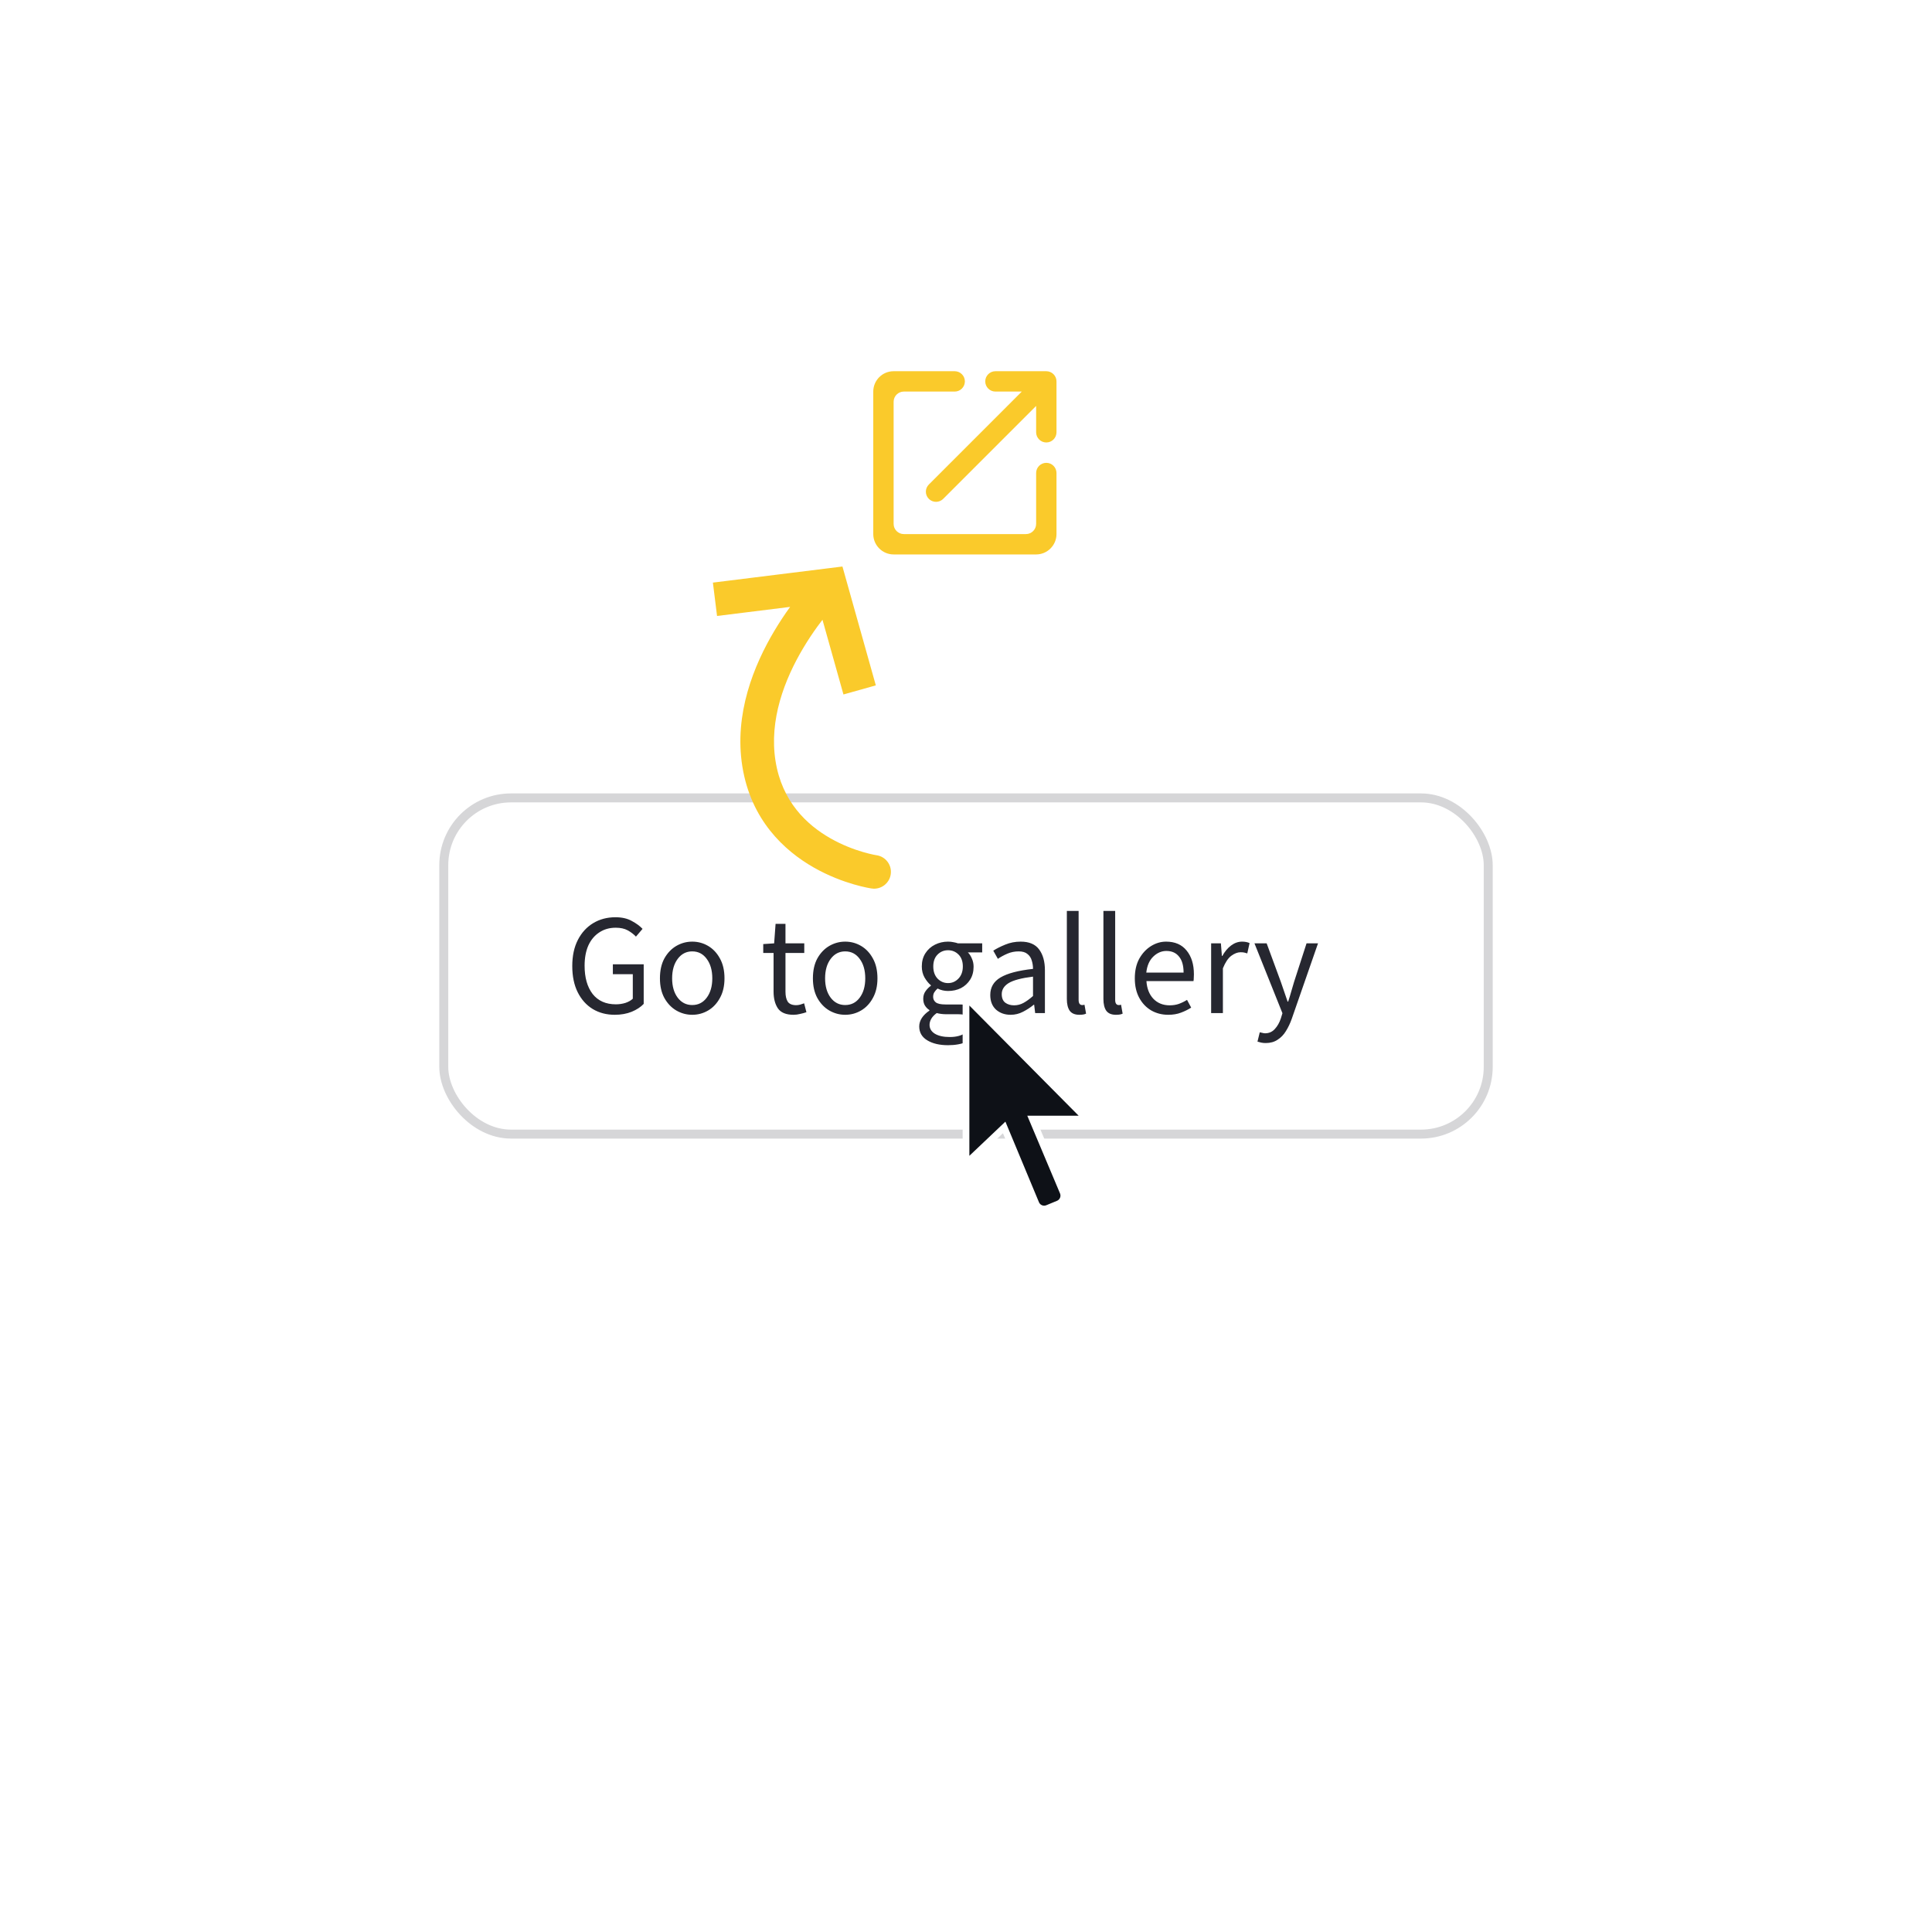 <svg width="862" height="862" viewBox="0 0 862 862" fill="none" xmlns="http://www.w3.org/2000/svg">
<rect width="862" height="862" fill="white"/>
<rect x="198" y="356" width="466" height="150" rx="30" stroke="#D6D6D8" stroke-width="4"/>
<path d="M274.272 452.768C270.603 452.768 267.339 451.915 264.48 450.208C261.621 448.459 259.381 445.963 257.76 442.72C256.139 439.477 255.328 435.573 255.328 431.008C255.328 426.485 256.16 422.603 257.824 419.36C259.488 416.117 261.771 413.621 264.672 411.872C267.573 410.123 270.88 409.248 274.592 409.248C277.493 409.248 279.925 409.803 281.888 410.912C283.893 411.979 285.493 413.152 286.688 414.432L283.744 417.888C282.677 416.779 281.44 415.84 280.032 415.072C278.624 414.304 276.853 413.92 274.72 413.92C271.904 413.92 269.451 414.624 267.36 416.032C265.269 417.397 263.648 419.339 262.496 421.856C261.387 424.373 260.832 427.381 260.832 430.88C260.832 436.171 262.027 440.373 264.416 443.488C266.848 446.56 270.304 448.096 274.784 448.096C276.277 448.096 277.707 447.883 279.072 447.456C280.437 446.987 281.525 446.368 282.336 445.6V434.656H273.44V430.24H287.2V447.904C285.877 449.312 284.085 450.485 281.824 451.424C279.605 452.32 277.088 452.768 274.272 452.768ZM308.844 452.768C306.327 452.768 303.959 452.128 301.74 450.848C299.564 449.568 297.793 447.712 296.428 445.28C295.105 442.848 294.444 439.925 294.444 436.512C294.444 433.013 295.105 430.048 296.428 427.616C297.793 425.184 299.564 423.328 301.74 422.048C303.959 420.768 306.327 420.128 308.844 420.128C311.404 420.128 313.772 420.768 315.948 422.048C318.124 423.328 319.873 425.184 321.196 427.616C322.561 430.048 323.244 433.013 323.244 436.512C323.244 439.925 322.561 442.848 321.196 445.28C319.873 447.712 318.124 449.568 315.948 450.848C313.772 452.128 311.404 452.768 308.844 452.768ZM308.844 448.416C311.532 448.416 313.687 447.328 315.308 445.152C316.972 442.933 317.804 440.053 317.804 436.512C317.804 432.928 316.972 430.027 315.308 427.808C313.687 425.589 311.532 424.48 308.844 424.48C306.199 424.48 304.044 425.589 302.38 427.808C300.716 430.027 299.884 432.928 299.884 436.512C299.884 440.053 300.716 442.933 302.38 445.152C304.044 447.328 306.199 448.416 308.844 448.416ZM354.04 452.768C350.712 452.768 348.387 451.808 347.064 449.888C345.784 447.968 345.144 445.472 345.144 442.4V425.184H340.536V421.216L345.4 420.896L346.04 412.192H350.456V420.896H358.84V425.184H350.456V442.464C350.456 444.384 350.797 445.877 351.48 446.944C352.205 447.968 353.464 448.48 355.256 448.48C355.811 448.48 356.408 448.395 357.048 448.224C357.688 448.011 358.264 447.819 358.776 447.648L359.8 451.616C358.947 451.915 358.008 452.171 356.984 452.384C356.003 452.64 355.021 452.768 354.04 452.768ZM377.094 452.768C374.577 452.768 372.209 452.128 369.99 450.848C367.814 449.568 366.043 447.712 364.678 445.28C363.355 442.848 362.694 439.925 362.694 436.512C362.694 433.013 363.355 430.048 364.678 427.616C366.043 425.184 367.814 423.328 369.99 422.048C372.209 420.768 374.577 420.128 377.094 420.128C379.654 420.128 382.022 420.768 384.198 422.048C386.374 423.328 388.123 425.184 389.446 427.616C390.811 430.048 391.494 433.013 391.494 436.512C391.494 439.925 390.811 442.848 389.446 445.28C388.123 447.712 386.374 449.568 384.198 450.848C382.022 452.128 379.654 452.768 377.094 452.768ZM377.094 448.416C379.782 448.416 381.937 447.328 383.558 445.152C385.222 442.933 386.054 440.053 386.054 436.512C386.054 432.928 385.222 430.027 383.558 427.808C381.937 425.589 379.782 424.48 377.094 424.48C374.449 424.48 372.294 425.589 370.63 427.808C368.966 430.027 368.134 432.928 368.134 436.512C368.134 440.053 368.966 442.933 370.63 445.152C372.294 447.328 374.449 448.416 377.094 448.416ZM422.994 466.336C419.197 466.336 416.103 465.611 413.714 464.16C411.325 462.709 410.13 460.64 410.13 457.952C410.13 456.629 410.535 455.349 411.346 454.112C412.157 452.917 413.266 451.851 414.674 450.912V450.656C413.906 450.187 413.245 449.525 412.69 448.672C412.178 447.819 411.922 446.795 411.922 445.6C411.922 444.277 412.285 443.125 413.01 442.144C413.735 441.163 414.503 440.395 415.314 439.84V439.584C414.29 438.731 413.351 437.579 412.498 436.128C411.687 434.677 411.282 433.035 411.282 431.2C411.282 428.939 411.815 426.976 412.882 425.312C413.949 423.648 415.378 422.368 417.17 421.472C418.962 420.576 420.903 420.128 422.994 420.128C423.847 420.128 424.658 420.213 425.426 420.384C426.194 420.512 426.855 420.683 427.41 420.896H438.226V424.928H431.826C432.551 425.611 433.149 426.528 433.618 427.68C434.13 428.789 434.386 430.005 434.386 431.328C434.386 433.547 433.874 435.467 432.85 437.088C431.826 438.709 430.461 439.968 428.754 440.864C427.047 441.717 425.127 442.144 422.994 442.144C421.33 442.144 419.773 441.781 418.322 441.056C417.767 441.525 417.298 442.059 416.914 442.656C416.53 443.211 416.338 443.915 416.338 444.768C416.338 445.749 416.722 446.56 417.49 447.2C418.301 447.84 419.751 448.16 421.842 448.16H427.858C431.485 448.16 434.194 448.757 435.986 449.952C437.821 451.104 438.738 452.981 438.738 455.584C438.738 457.504 438.098 459.275 436.818 460.896C435.538 462.517 433.725 463.819 431.378 464.8C429.031 465.824 426.237 466.336 422.994 466.336ZM422.994 438.624C424.786 438.624 426.322 437.963 427.602 436.64C428.925 435.275 429.586 433.461 429.586 431.2C429.586 428.939 428.946 427.168 427.666 425.888C426.386 424.608 424.829 423.968 422.994 423.968C421.159 423.968 419.602 424.608 418.322 425.888C417.042 427.168 416.402 428.939 416.402 431.2C416.402 433.461 417.042 435.275 418.322 436.64C419.645 437.963 421.202 438.624 422.994 438.624ZM423.762 462.688C426.749 462.688 429.138 462.027 430.93 460.704C432.722 459.424 433.618 457.973 433.618 456.352C433.618 454.901 433.063 453.899 431.954 453.344C430.887 452.789 429.351 452.512 427.346 452.512H421.97C421.373 452.512 420.711 452.469 419.986 452.384C419.303 452.299 418.621 452.171 417.938 452C416.829 452.811 416.018 453.664 415.506 454.56C414.994 455.456 414.738 456.352 414.738 457.248C414.738 458.912 415.527 460.235 417.106 461.216C418.727 462.197 420.946 462.688 423.762 462.688ZM450.916 452.768C448.313 452.768 446.137 452 444.388 450.464C442.681 448.885 441.828 446.709 441.828 443.936C441.828 440.523 443.343 437.92 446.372 436.128C449.444 434.293 454.287 433.013 460.9 432.288C460.9 430.965 460.708 429.707 460.324 428.512C459.983 427.317 459.343 426.357 458.404 425.632C457.508 424.864 456.207 424.48 454.5 424.48C452.708 424.48 451.023 424.821 449.444 425.504C447.865 426.187 446.457 426.955 445.22 427.808L443.172 424.16C444.623 423.221 446.393 422.325 448.484 421.472C450.617 420.576 452.921 420.128 455.396 420.128C459.193 420.128 461.945 421.301 463.652 423.648C465.359 425.952 466.212 429.045 466.212 432.928V452H461.86L461.412 448.288H461.22C459.769 449.483 458.169 450.528 456.42 451.424C454.713 452.32 452.879 452.768 450.916 452.768ZM452.452 448.544C453.945 448.544 455.353 448.181 456.676 447.456C457.999 446.731 459.407 445.707 460.9 444.384V435.744C455.737 436.384 452.111 437.344 450.02 438.624C447.972 439.904 446.948 441.547 446.948 443.552C446.948 445.301 447.481 446.581 448.548 447.392C449.615 448.16 450.916 448.544 452.452 448.544ZM481.566 452.768C479.603 452.768 478.174 452.171 477.278 450.976C476.425 449.739 475.998 447.989 475.998 445.728V406.432H481.246V446.112C481.246 446.923 481.395 447.52 481.694 447.904C481.993 448.245 482.334 448.416 482.718 448.416C482.889 448.416 483.038 448.416 483.166 448.416C483.337 448.373 483.571 448.331 483.87 448.288L484.574 452.256C484.233 452.427 483.827 452.555 483.358 452.64C482.889 452.725 482.291 452.768 481.566 452.768ZM497.879 452.768C495.916 452.768 494.487 452.171 493.591 450.976C492.737 449.739 492.311 447.989 492.311 445.728V406.432H497.559V446.112C497.559 446.923 497.708 447.52 498.007 447.904C498.305 448.245 498.647 448.416 499.031 448.416C499.201 448.416 499.351 448.416 499.479 448.416C499.649 448.373 499.884 448.331 500.183 448.288L500.887 452.256C500.545 452.427 500.14 452.555 499.671 452.64C499.201 452.725 498.604 452.768 497.879 452.768ZM521.231 452.768C518.458 452.768 515.94 452.128 513.679 450.848C511.418 449.525 509.626 447.648 508.303 445.216C506.98 442.784 506.319 439.883 506.319 436.512C506.319 433.099 506.98 430.176 508.303 427.744C509.668 425.312 511.418 423.435 513.551 422.112C515.684 420.789 517.924 420.128 520.271 420.128C524.239 420.128 527.29 421.451 529.423 424.096C531.599 426.741 532.687 430.283 532.687 434.72C532.687 435.275 532.666 435.829 532.623 436.384C532.623 436.896 532.58 437.344 532.495 437.728H511.503C511.716 441.013 512.74 443.637 514.575 445.6C516.452 447.563 518.884 448.544 521.871 448.544C523.364 448.544 524.73 448.331 525.967 447.904C527.247 447.435 528.463 446.837 529.615 446.112L531.471 449.568C530.148 450.421 528.634 451.168 526.927 451.808C525.263 452.448 523.364 452.768 521.231 452.768ZM511.439 433.952H528.079C528.079 430.795 527.396 428.405 526.031 426.784C524.708 425.12 522.831 424.288 520.399 424.288C518.223 424.288 516.26 425.141 514.511 426.848C512.804 428.512 511.78 430.88 511.439 433.952ZM540.373 452V420.896H544.725L545.173 426.528H545.365C546.432 424.565 547.733 423.008 549.269 421.856C550.805 420.704 552.448 420.128 554.197 420.128C555.434 420.128 556.544 420.341 557.525 420.768L556.501 425.376C555.989 425.205 555.52 425.077 555.093 424.992C554.666 424.907 554.133 424.864 553.493 424.864C552.17 424.864 550.784 425.397 549.333 426.464C547.925 427.531 546.688 429.387 545.621 432.032V452H540.373ZM564.698 465.376C564.015 465.376 563.354 465.312 562.714 465.184C562.116 465.056 561.562 464.907 561.049 464.736L562.074 460.576C562.415 460.661 562.799 460.747 563.226 460.832C563.652 460.96 564.058 461.024 564.442 461.024C566.191 461.024 567.642 460.384 568.794 459.104C569.946 457.867 570.842 456.288 571.482 454.368L572.186 452.064L559.706 420.896H565.146L571.482 438.112C571.951 439.435 572.442 440.864 572.954 442.4C573.508 443.936 574.02 445.429 574.49 446.88H574.746C575.215 445.472 575.663 444 576.09 442.464C576.516 440.928 576.943 439.477 577.37 438.112L582.938 420.896H588.058L576.346 454.56C575.62 456.608 574.746 458.443 573.722 460.064C572.74 461.685 571.503 462.965 570.01 463.904C568.559 464.885 566.788 465.376 564.698 465.376Z" fill="#262730"/>
<g filter="url(#filter0_d_1333_338)">
<path d="M484.865 495.303L431 441V515.181L448.031 499.025L462.165 532.971C463.012 535.007 465.347 535.972 467.385 535.13L472.178 533.149C474.229 532.301 475.197 529.946 474.336 527.9L460.607 495.303H484.865Z" fill="#0E1117" stroke="white" stroke-width="3"/>
</g>
<g clip-path="url(#clip0_1333_338)">
<path d="M457.75 238.292H403.25C400.752 238.292 398.708 236.248 398.708 233.75V179.25C398.708 176.752 400.752 174.708 403.25 174.708H425.958C428.456 174.708 430.5 172.665 430.5 170.167C430.5 167.669 428.456 165.625 425.958 165.625H398.708C393.667 165.625 389.625 169.712 389.625 174.708V238.292C389.625 243.287 393.712 247.375 398.708 247.375H462.292C467.287 247.375 471.375 243.287 471.375 238.292V211.042C471.375 208.544 469.331 206.5 466.833 206.5C464.335 206.5 462.292 208.544 462.292 211.042V233.75C462.292 236.248 460.248 238.292 457.75 238.292ZM439.583 170.167C439.583 172.665 441.627 174.708 444.125 174.708H455.888L414.422 216.174C412.651 217.945 412.651 220.806 414.422 222.577C416.194 224.349 419.055 224.349 420.826 222.577L462.292 181.112V192.875C462.292 195.373 464.335 197.417 466.833 197.417C469.331 197.417 471.375 195.373 471.375 192.875V170.167C471.375 167.669 469.331 165.625 466.833 165.625H444.125C441.627 165.625 439.583 167.669 439.583 170.167Z" fill="#FACA2B"/>
</g>
<path d="M388.931 396.423C393.03 397.014 396.833 394.169 397.423 390.069C398.014 385.97 395.169 382.167 391.069 381.577L388.931 396.423ZM370.397 261L377.618 258.972L375.874 252.762L369.473 253.557L370.397 261ZM390 389C391.069 381.577 391.072 381.577 391.075 381.577C391.076 381.578 391.079 381.578 391.08 381.578C391.083 381.579 391.086 381.579 391.087 381.579C391.091 381.58 391.091 381.58 391.09 381.58C391.086 381.579 391.072 381.577 391.048 381.573C390.999 381.565 390.911 381.551 390.785 381.529C390.533 381.485 390.131 381.411 389.599 381.3C388.534 381.078 386.956 380.709 385.021 380.143C381.132 379.005 375.908 377.098 370.533 374.039C359.85 367.959 348.911 357.584 346.022 339.58L331.212 341.956C335.029 365.748 349.782 379.489 363.114 387.076C369.747 390.851 376.11 393.165 380.808 394.539C383.166 395.23 385.131 395.691 386.535 395.984C387.238 396.13 387.803 396.235 388.208 396.306C388.411 396.341 388.574 396.368 388.696 396.387C388.756 396.397 388.806 396.405 388.846 396.411C388.865 396.414 388.882 396.416 388.896 396.418C388.903 396.419 388.91 396.42 388.916 396.421C388.918 396.422 388.922 396.422 388.924 396.422C388.927 396.423 388.931 396.423 390 389ZM346.022 339.58C343.075 321.213 350.029 303.134 358.432 289.054C362.579 282.107 366.936 276.373 370.255 272.382C371.911 270.391 373.297 268.846 374.254 267.815C374.732 267.299 375.103 266.913 375.345 266.664C375.466 266.54 375.554 266.45 375.609 266.395C375.636 266.368 375.654 266.349 375.664 266.34C375.668 266.335 375.671 266.333 375.671 266.333C375.671 266.333 375.671 266.333 375.67 266.334C375.669 266.335 375.668 266.336 375.668 266.336C375.666 266.337 375.665 266.339 370.397 261C365.13 255.661 365.128 255.663 365.126 255.665C365.125 255.666 365.123 255.668 365.121 255.669C365.118 255.673 365.114 255.677 365.109 255.681C365.1 255.69 365.089 255.702 365.075 255.715C365.048 255.743 365.011 255.779 364.965 255.825C364.874 255.917 364.748 256.045 364.589 256.209C364.27 256.537 363.82 257.007 363.259 257.612C362.138 258.82 360.57 260.569 358.722 262.791C355.034 267.225 350.189 273.597 345.552 281.367C336.388 296.721 327.452 318.526 331.212 341.956L346.022 339.58ZM363.176 263.028L376.325 309.851L390.766 305.796L377.618 258.972L363.176 263.028ZM369.473 253.557L318.075 259.942L319.925 274.828L371.322 268.443L369.473 253.557Z" fill="#FACA2B"/>
<defs>
<filter id="filter0_d_1333_338" x="421.5" y="433.358" width="74.965" height="115.577" filterUnits="userSpaceOnUse" color-interpolation-filters="sRGB">
<feFlood flood-opacity="0" result="BackgroundImageFix"/>
<feColorMatrix in="SourceAlpha" type="matrix" values="0 0 0 0 0 0 0 0 0 0 0 0 0 0 0 0 0 0 127 0" result="hardAlpha"/>
<feOffset dy="4"/>
<feGaussianBlur stdDeviation="4"/>
<feComposite in2="hardAlpha" operator="out"/>
<feColorMatrix type="matrix" values="0 0 0 0 0 0 0 0 0 0 0 0 0 0 0 0 0 0 0.25 0"/>
<feBlend mode="normal" in2="BackgroundImageFix" result="effect1_dropShadow_1333_338"/>
<feBlend mode="normal" in="SourceGraphic" in2="effect1_dropShadow_1333_338" result="shape"/>
</filter>
<clipPath id="clip0_1333_338">
<rect width="109" height="109" fill="white" transform="translate(376 152)"/>
</clipPath>
</defs>
</svg>